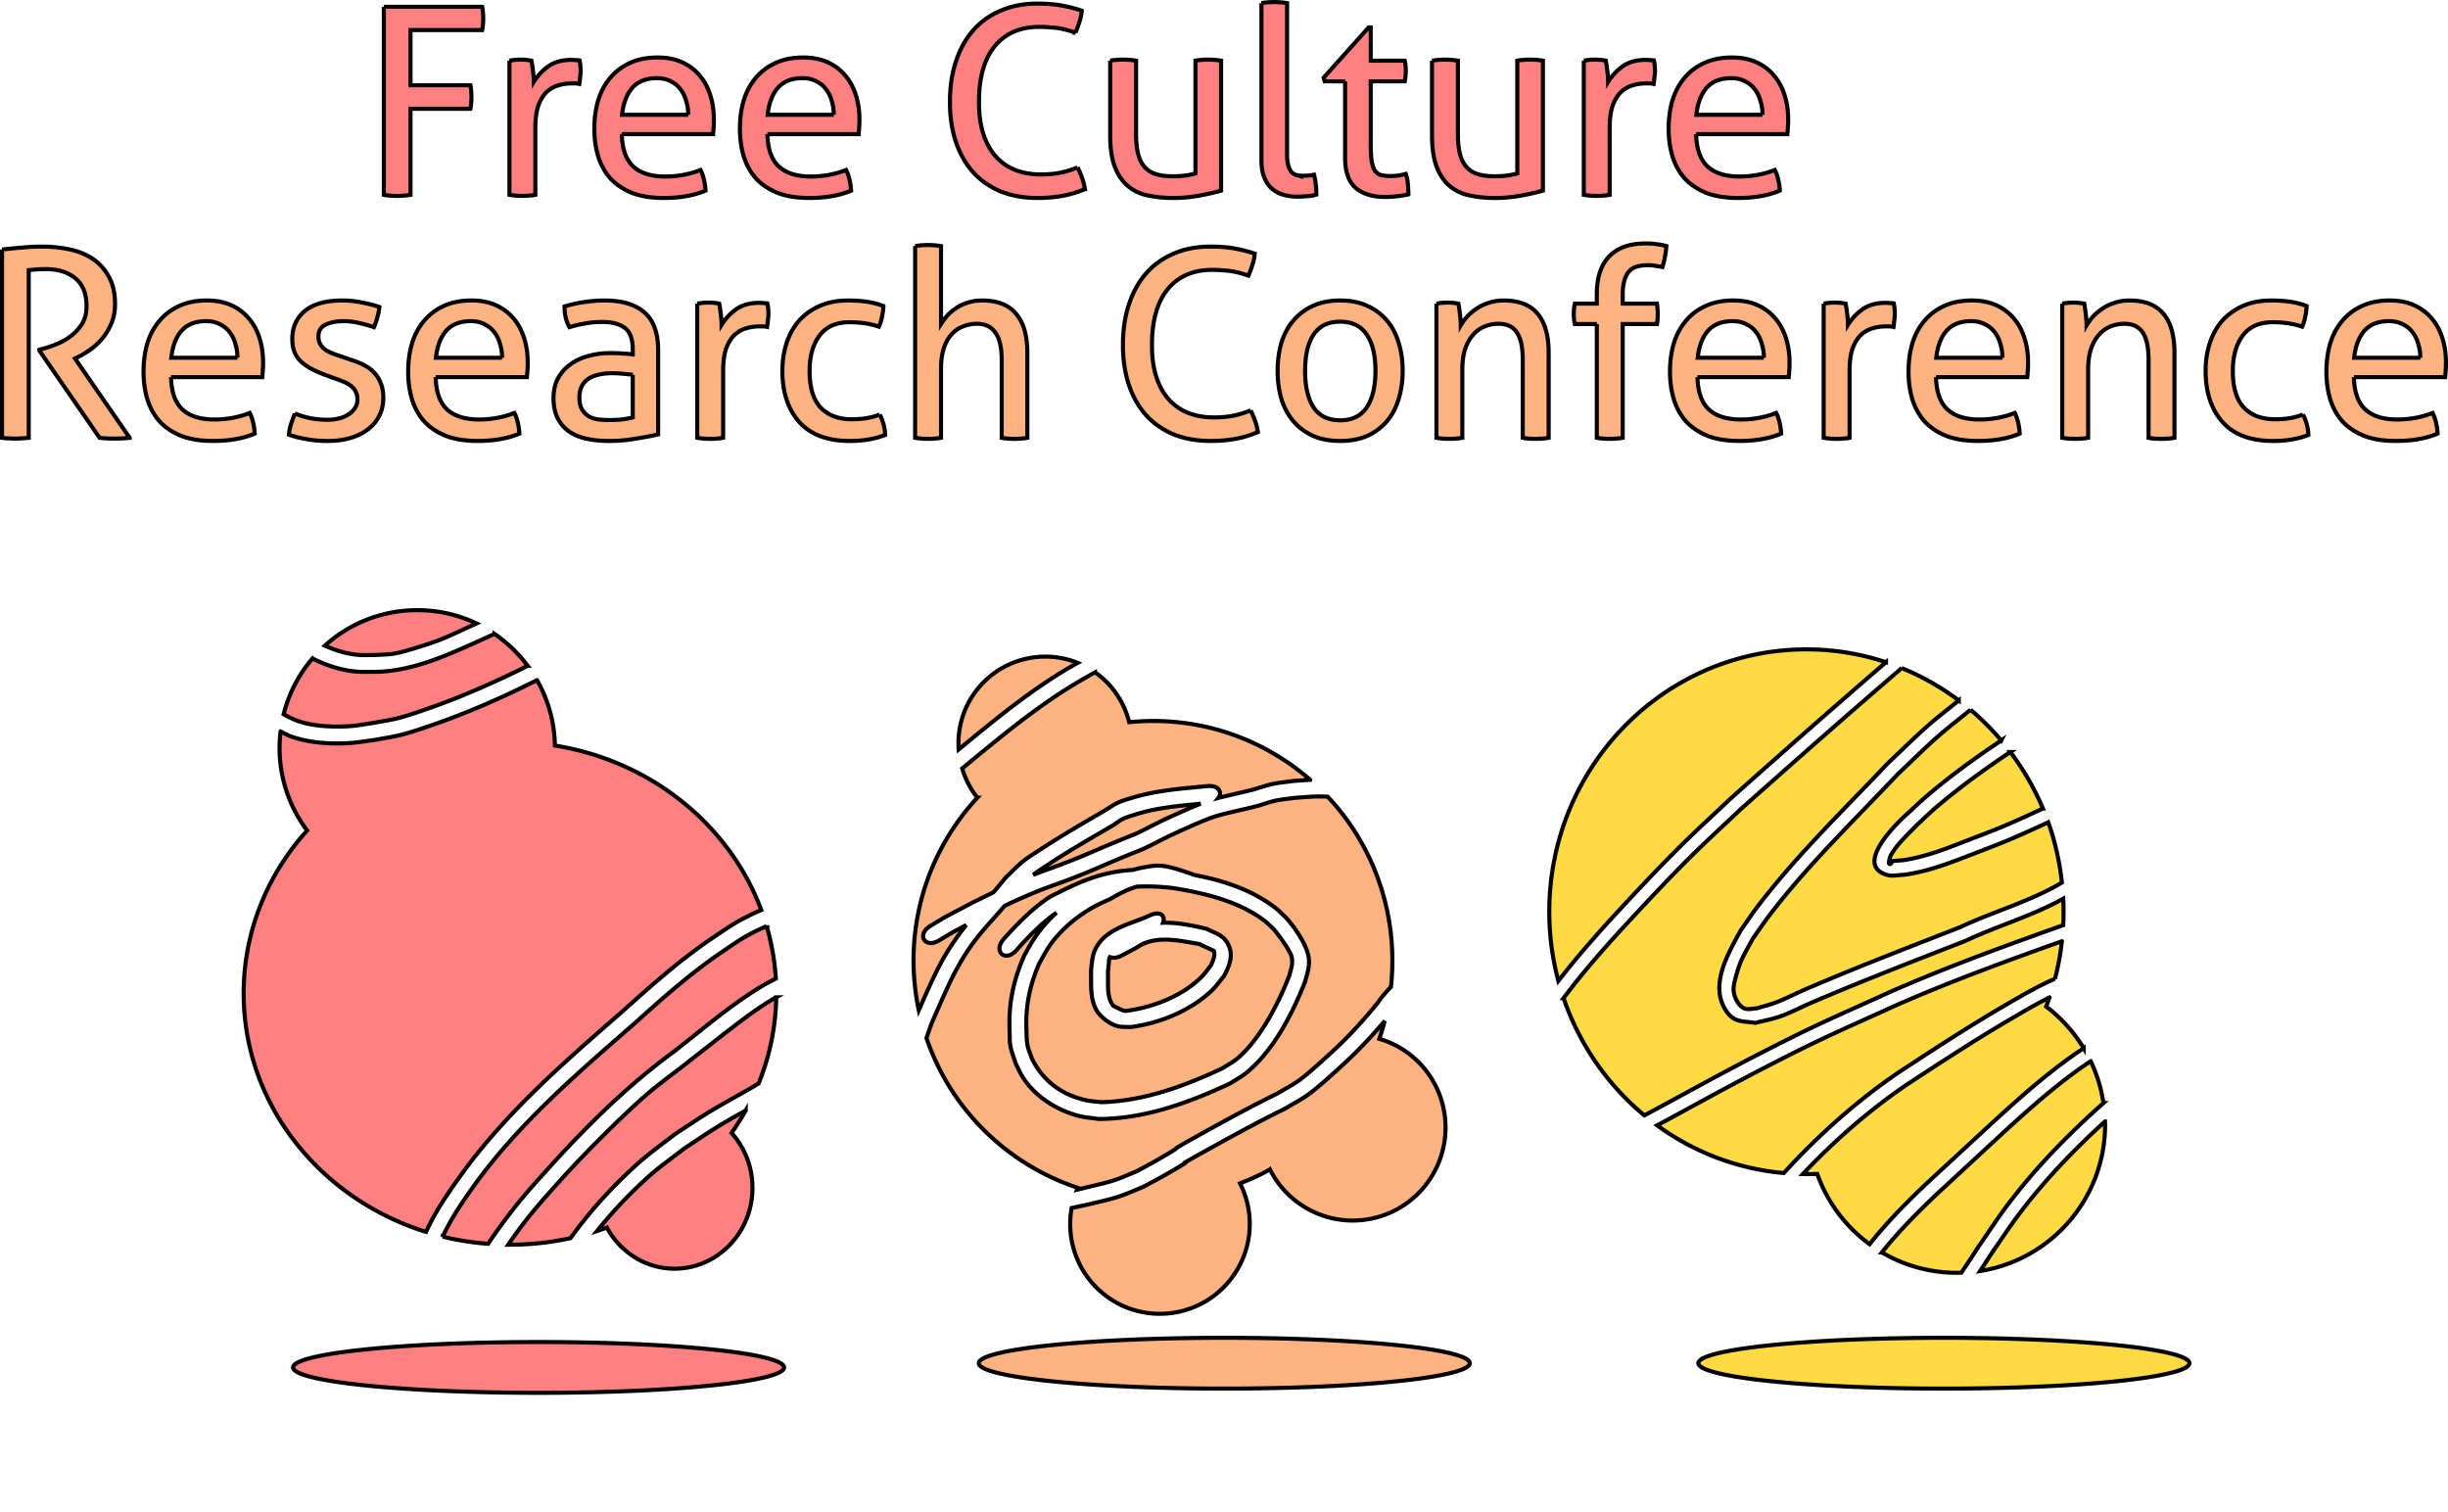 <svg xmlns="http://www.w3.org/2000/svg" viewBox="0 0 599 369.93"><defs><filter id="c" height="5.61" width="1.477" color-interpolation-filters="sRGB" y="-2.305" x="-.238"><feGaussianBlur stdDeviation="11.937"/></filter><filter id="b" height="5.61" width="1.477" color-interpolation-filters="sRGB" y="-2.305" x="-.238"><feGaussianBlur stdDeviation="11.937"/></filter><filter id="a" height="5.61" width="1.477" color-interpolation-filters="sRGB" y="-2.305" x="-.238"><feGaussianBlur stdDeviation="11.937"/></filter></defs><g color="#000" stroke="#000"><path d="M262.281 161.67c-8.248-2.654-17.647-.06-23.284 7.166-3.356 4.301-4.77 9.49-4.418 14.533 8.935-7.35 17.878-14.759 27.949-20.535.414-.238.764-.417 1.16-.642-.467-.188-.929-.368-1.407-.522zm5.646 2.85c-1.148.62-2.312 1.29-3.541 2.005-10.45 6.083-19.635 13.852-28.95 21.492.771 2.559 2 5.004 3.725 7.154a58.767 58.767 0 00-3.23 3.782c-11.076 14.196-14.578 31.9-11.112 48.237 1.715-3.927 3.788-8.646 5.712-12.142 1.736-3.154 3.74-5.991 5.879-8.705-2.298 1.202-2.825 1.459-6.601 3.74-3.51 2.12-5.648-1.435-2.134-3.55 5.529-3.328 2.105-1.326 10.448-5.777 1.665-.801 3.299-1.626 4.961-2.432.972-1.153 1.96-2.322 2.916-3.522 1.425-1.334 2.74-2.781 4.257-4.008 1.418-1.145 2.99-2.067 4.511-3.07 5.01-3.304 10.232-6.298 15.41-9.326 1.098-.658 2.147-1.435 3.304-1.983 1.07-.506 2.202-.802 3.331-1.154 6.053-1.888 12.347-2.324 18.624-2.928 2.807-.27 3.715 1.578 2.672 2.904 2.665-.697 6.058-1.407 8.157-1.954 1.715-.447 3.376-1.09 5.108-1.465 1.682-.364 3.4-.492 5.103-.743 2.102-.141 3.196-.22 4.099-.28a59.524 59.524 0 00-2.408-1.997c-12.373-9.653-27.4-13.553-41.871-12.102-1.116-4.416-3.616-8.541-7.486-11.56-.287-.225-.59-.41-.885-.616zm56.932 30.39c-3.575-.085-2.838-.065-8.081.303-1.595.24-3.223.365-4.797.711-1.551.342-3.039.938-4.575 1.342-2.568.675-7.823 1.743-10.365 2.584-2.753.912-8.135 3.41-10.636 4.534-9.274 4.65-3.425 1.912-13.558 6.148-2.61 1.091-5.182 2.267-7.81 3.315-9.307 3.71-7.903 2.665-17.042 6.76-.731.327-1.452.69-2.175 1.035-2.774 3.259-5.776 6.314-8.242 9.81-1.296 1.84-2.464 3.776-3.54 5.752-2.003 3.677-4.381 9.301-6.07 13.144-.43 1.184-.842 2.41-1.275 3.627 3.553 10.414 10.07 19.943 19.393 27.217a58.484 58.484 0 0017.638 9.433c-.068.152-.12.312-.184.466.966-.216 1.929-.473 2.89-.706 2.108-.509 4.22-.967 6.281-1.642 1.853-.606 3.63-1.45 5.438-2.178 1.625-.887 3.267-1.733 4.87-2.659 9.351-5.398-.008-.409 10.386-6.191 6.343-3.53 12.695-6.994 19.208-10.196 1.735-1.056 3.573-1.993 5.232-3.166 2.059-1.455 6.231-5.281 8.125-7.023 4.126-3.792 7.528-7.553 11.081-11.88.94-1.42 2.098-2.728 3.298-3.99 1.832-16.682-3.52-33.82-15.488-46.548zm-31.086 1.745c-5.34.522-10.675.959-15.82 2.59-1.045.33-2.127.618-3.115 1.092-.888.426-1.657 1.06-2.487 1.591-5.164 3.02-10.364 5.979-15.361 9.276-1.403.926-2.857 1.81-4.177 2.85 2.906-1.14 4.338-1.521 10.6-4.019 2.643-1.053 5.255-2.23 7.88-3.325 10.004-4.175 3.933-1.352 13.41-6.097 2.51-1.127 6.043-2.773 9.07-3.958zm5.522 19.137c4.824 1.484 9.419 3.601 13.417 6.849.849.85 1.751 1.614 2.53 2.529 1.876 2.203 4.44 5.993 4.944 8.864.408 2.32-.268 3.917-.83 6.104-3.11 7.898-7.638 16.766-14.287 22.272-1.266 1.049-2.747 1.809-4.128 2.702-10.09 4.721-20.842 8.64-32.117 8.67-1.612-.252-3.239-.336-4.82-.741-5.344-1.373-10.552-4.63-13.613-9.278-.74-1.124-1.239-2.372-1.867-3.562-.42-1.418-1.013-2.805-1.28-4.26-.228-1.242-.164-2.55-.209-3.812-.242-6.764.913-12.28 3.665-18.49.759-1.307 1.444-2.635 2.28-3.893a34.072 34.072 0 015.542-6.448c-3.692 2.593-6.836 5.842-9.818 9.2-2.723 3.068-5.811.285-3.076-2.77 3.4-3.799 6.968-7.455 11.252-10.28 4.721-2.445 9.464-4.764 14.717-5.872 1.862-.393 3.732-.615 5.627-.737.715-.214 1.44-.39 2.21-.532 1.353-.25 2.73-.54 4.106-.508 2.537.059 5.464 1.18 7.813 1.943.244.079.49.193.695.29 2.441.49 4.878 1.031 7.248 1.76zm-.292 4.242c-3.857-1.273-7.892-2.093-11.891-2.74-2.97-.364-5.985-.5-8.986-.352-2.387.746-4.245 1.725-6.665 3.128-4.936 2.053-9.312 5-12.853 9.038-2.013 2.295-2.804 3.974-4.314 6.616-2.351 5.43-3.382 10.444-3.13 16.331.053 1.213.015 2.432.238 3.625.21 1.125.714 2.187 1.074 3.273 2.66 5.392 7.047 8.75 12.93 10.173 1.316.318 2.685.366 4.027.55 10.434-.263 20.393-3.926 29.738-8.325 1.214-.8 2.528-1.461 3.637-2.402 5.574-4.727 10.089-13.573 12.702-20.323.397-1.627.942-2.874.526-4.56-.383-1.553-3.19-5.329-4.174-6.478-.625-.731-1.379-1.351-2.072-2.02-3.26-2.535-6.93-4.262-10.787-5.535zm-3.696 7.244c1.677.899 3.63 1.343 4.768 3.025 1.98 2.925.936 5.631-.554 8.494-.996 1.171-1.87 2.474-2.986 3.532-5.315 5.039-12.75 8.029-19.929 8.977-1.075-.079-2.161.026-3.203-.25-1.832-.487-4.055-2.184-5.022-3.765-1.76-2.88-1.332-6.648-1.413-9.821.214-1.874.28-3.8 1.2-5.524 2.611-4.9 8.677-5.869 13.237-7.994 2.556-1.19 3.81.189 3.187 1.822 3.6-.097 7.29.68 10.715 1.504zm-1.917 3.682c-4.35-.706-9.16-1.9-13.422-.148-.811.333-1.527.867-2.293 1.294-2.648 1.389-1.547.827-3.286 1.726-1.124.58-2.094.61-2.774.349-.038.079-.102.136-.137.218-.171.401-.11.863-.157 1.296-.082.734-.149 1.461-.22 2.196.14 2.545-.405 5.768 1.172 8.035.266.382.802.489 1.221.691.54.26 1.056.6 1.647.699.51.085 1.045-.1 1.56-.151 6.196-1.004 12.686-3.636 17.239-8.076.9-.878 1.603-1.96 2.397-2.935.372-1.04 1.125-2.294.673-3.494-.022-.059-3.093-1.43-3.62-1.7zm45.434 18.843c-3.183 3.765-6.397 7.184-10.103 10.587-2.312 2.122-6.242 5.756-8.745 7.513-1.763 1.237-3.674 2.22-5.517 3.335-6.43 3.154-12.712 6.595-18.972 10.076-12.394 6.893.97-.342-10.494 6.222-1.746 1-3.532 1.924-5.303 2.88-1.971.782-3.904 1.693-5.92 2.35-2.112.69-4.3 1.164-6.46 1.683-1.692.407-3.383.761-5.09 1.109-1.412 7.777 1.421 16.049 8.088 21.251 9.567 7.464 23.377 5.74 30.842-3.828 5.411-6.935 6.008-16.08 2.28-23.44 2.5-.973 4.952-2.088 7.316-3.41a22.58 22.58 0 006.308 7.697c9.886 7.714 24.116 5.952 31.829-3.934 7.713-9.886 6-24.166-3.886-31.88a22.62 22.62 0 00-7.492-3.842 58.49 58.49 0 001.318-4.369z" fill="#ffb380"/><path d="M442.011 158.88c-34.751 0-62.917 28.742-62.917 64.198 0 5.857.784 11.533 2.224 16.924 5.444-7.035 11.478-13.69 17.384-20.016 4.08-4.372 8.207-8.694 12.448-12.91 4.044-4.02 8.26-7.844 12.394-11.771 12.57-11.174 25.183-22.318 37.94-33.279a61.572 61.572 0 00-19.472-3.146zm23.323 4.584c-13.253 11.363-26.358 22.928-39.405 34.527-4.105 3.9-8.297 7.696-12.312 11.69-4.202 4.179-8.269 8.468-12.312 12.802-6.378 6.835-12.967 14.033-18.712 21.725a64.248 64.248 0 0019.77 28.695c8.701-4.639 17.31-9.466 26.062-13.995 15.843-8.2 18.405-9.099 34.577-16.436 13.699-5.997 27.767-11.094 41.845-16.111.054-1.083.081-2.185.081-3.282 0-1.072-.03-2.142-.081-3.2-.326.18-.647.367-.976.542-7.317 3.886-15.353 6.22-22.835 9.737-9.693 3.797-19.414 7.548-29.045 11.5a590.162 590.162 0 00-8.841 3.716c-2.474 1.062-4.871 2.342-7.404 3.254-2.03.732-4.152 1.102-6.237 1.655-1.69-.33-3.547-.177-5.072-.977-1.21-.634-2.103-1.867-2.711-3.092-3.026-6.089 1.379-13.326 4.176-18.525 1.4-1.973 2.736-4.016 4.203-5.94 9.578-12.553 20.967-23.508 31.784-34.96 3.178-2.976 6.268-6.056 9.52-8.95 2.537-2.26 5.245-4.319 7.891-6.456a62.591 62.591 0 00-13.967-7.92zm16.841 10.198c-2.832 2.308-5.736 4.515-8.461 6.943-3.2 2.85-6.23 5.887-9.357 8.815-10.696 11.339-21.984 22.182-31.459 34.608-1.42 1.863-2.714 3.81-4.067 5.722-2.114 3.998-2.956 4.992-4.068 9.168-.297 1.115-.646 2.266-.57 3.417.068 1.026.456 2.032 1.004 2.902.421.67 1.06 1.311 1.817 1.546.925.288 1.933-.057 2.901-.081 1.618-.513 3.275-.898 4.855-1.519 2.352-.925 4.594-2.09 6.915-3.092a541.65 541.65 0 018.895-3.743c9.658-3.963 19.407-7.719 29.126-11.527 7.42-3.493 15.415-5.795 22.672-9.655.721-.383 1.438-.807 2.143-1.22-.553-5.12-1.671-10.072-3.336-14.756-3.395 1.573-6.84 3.14-10.034 4.476-2.627 1.097-5.292 2.088-7.946 3.119-5.655 2.197-11.319 4.462-17.384 5.261-1.309.013-2.667.39-3.932.055-8.433-2.242 2.032-12.52 4.556-14.755 1.662-1.526 3.274-3.092 4.99-4.557 5.774-4.93 11.933-9.395 18.251-13.615a63.873 63.873 0 00-7.512-7.513zm9.736 10.334c-6.313 4.209-12.46 8.662-18.224 13.588-1.65 1.41-3.204 2.95-4.8 4.42-1.881 1.965-4.678 4.537-6.102 7.052-.346.612-.525 1.335-.597 2.035-.017.167.201.397.353.325.264-.126.33-.485.488-.732l2.658-.217c5.654-.83 10.93-2.987 16.217-5.045 2.645-1.03 5.299-1.997 7.919-3.092 3.134-1.31 6.642-2.917 10.06-4.502a64.321 64.321 0 00-7.973-13.832zm12.61 46.298c-13.47 4.806-26.918 9.696-40.027 15.433-16.04 7.275-18.645 8.22-34.36 16.355-8.288 4.29-16.42 8.853-24.652 13.263 8.892 6.484 19.496 10.64 30.998 11.663 8.44-9.238 17.826-17.64 28.177-24.681 8.689-5.692 17.345-11.36 26.333-16.572 4.08-2.365 7.626-4.45 11.85-6.293a65.334 65.334 0 001.682-9.167zm-3.037 13.75c-2.987 1.49-5.929 3.217-8.705 4.828-8.919 5.18-17.518 10.814-26.143 16.463-9.285 6.319-17.784 13.754-25.492 21.916.29.004.578.027.868.027.894 0 1.773-.017 2.658-.055 2.444 6.952 6.966 12.921 12.8 17.196 4.271-5.39 9.152-10.322 14.156-15.053 1.033-.953 16.278-15.042 17.817-16.436 6.483-5.872 13.103-11.655 20.42-16.463a36.473 36.473 0 00-9.193-10.198c.28-.737.56-1.474.814-2.224zm10.088 15.596c-7.069 4.677-13.467 10.289-19.743 15.975-1.506 1.365-16.789 15.51-17.763 16.409-4.792 4.535-9.474 9.25-13.586 14.402a36.139 36.139 0 0018.387 4.99c.353 0 .706-.017 1.057-.027a393.782 393.782 0 004.258-6.455c2.294-3.296 4.451-6.661 6.861-9.873 6.919-9.22 15.027-17.539 23.648-25.169a36.038 36.038 0 00-3.119-10.252zm3.499 14.755c-7.722 7.008-14.978 14.597-21.235 22.945-2.353 3.139-4.488 6.434-6.726 9.655a287.484 287.484 0 01-2.603 3.987c17.323-2.715 30.59-17.715 30.59-35.8 0-.266-.02-.523-.026-.787z" fill="#ffda43"/><path d="M102.091 149.29a33.582 33.582 0 00-22.594 8.688c2.623 1.181 5.39 2.005 8.125 2.25 1.43.127 2.877.021 4.312.03 1.497-.106 3.022-.088 4.5-.343 1.721-.297 3.392-.803 5.063-1.313 7.071-2.156 7.332-2.548 14.562-5.812.253-.114.294-.143.531-.25-4.39-2.097-9.31-3.25-14.5-3.25zm18.906 5.813c-1.022.459-1.73.784-3.25 1.468-8.22 3.7-16.689 7.649-25.875 7.813-1.671-.033-3.337.074-5-.094-3.63-.366-7.145-1.531-10.406-3.187a33.614 33.614 0 00-7.063 13.656c1.053.585 2.126 1.14 3.25 1.562 3.755 1.41 9.103 1.629 13.031 1.344 1.908-.139 3.792-.528 5.688-.781 2.112-.424 4.263-.694 6.344-1.25 2.508-.67 4.956-1.549 7.406-2.407 8.257-2.89 16.206-6.437 24-10.312a33.984 33.984 0 00-8.125-7.812zm10.406 11.312c-8.119 4.056-16.387 7.756-25 10.75-2.6.904-5.213 1.825-7.875 2.53-2.172.576-4.39.874-6.594 1.313-2.074.265-4.163.641-6.25.781-4.851.326-10.309-.027-14.906-1.75-.044-.016-1.322-.66-2.125-1.062a34.073 34.073 0 00-.25 4c0 7.59 2.515 14.586 6.75 20.219-9.682 10.736-15.53 24.641-15.53 39.844 0 27.2 18.7 50.257 44.624 58.375 1.932-4.124 3.766-7.224 8.25-13.5 11.12-15.562 25.648-28.111 39.97-40.594 7.167-6.443 14.2-12.687 22.218-18.062 2.214-1.485 4.401-3.021 6.75-4.281 1.771-.95 3.336-1.698 4.844-2.313-7.738-20.792-26.959-36.476-50.5-40.25a33.512 33.512 0 00-4.375-16zm56.188 60.188c-1.396.577-2.836 1.273-4.469 2.156-2.162 1.169-4.151 2.592-6.187 3.969-7.89 5.334-14.613 11.323-21.688 17.688-14.14 12.342-28.566 24.67-39.531 40.062-3.956 5.552-5.715 8.572-7.406 12.094a68.17 68.17 0 0011.125 1.75c1.462-2.205 3.13-4.531 5.25-7.313 3.19-4.187 6.743-8.102 10.28-12 9.172-10.107 19.024-19.751 30.063-27.812 6.652-5.192 13.222-10.84 20.406-15.312a46.48 46.48 0 014.406-2.438 58.41 58.41 0 00-2.25-12.844zm2.344 17.406c-2.769 1.534-5.288 3.323-7.906 5.25-3.175 2.335-11.748 9.094-14.47 11.219-3.105 2.437-6.325 4.73-9.312 7.312-5.896 5.096-15.213 14.47-20.312 20.094-3.48 3.838-6.956 7.69-10.094 11.812a137.743 137.743 0 00-3.5 4.844h.438c5.093 0 10.053-.554 14.812-1.594 4.852-6.78 10.57-12.964 16.5-18.281 2.849-2.555 5.993-4.758 9-7.125 2.755-1.792 5.478-3.66 8.28-5.375 4.023-2.462 8.218-4.618 12.25-7.063a58.46 58.46 0 004.313-21.093zm-7.469 27.688c-2.373 1.333-4.741 2.673-7.063 4.093-2.73 1.671-5.348 3.503-8.03 5.25-2.906 2.294-5.968 4.4-8.72 6.875-4.401 3.961-8.695 8.434-12.561 13.281.81-.264 1.61-.55 2.406-.843 3.268 6.006 9.445 10.062 16.562 10.062 10.516 0 19.062-8.86 19.062-19.781 0-5.204-1.961-9.907-5.125-13.438a60.41 60.41 0 003.469-5.5z" fill="#ff8080"/><g fill="#ff8080"><path d="M93.921 1.66h24.064c.085.427.15.896.192 1.408.043.47.064.939.064 1.408 0 .47-.021.96-.064 1.472s-.107.981-.192 1.408h-17.536V20.86h14.656c.085.47.15.96.192 1.472.043.47.064.939.064 1.408 0 .47-.021.96-.064 1.472-.043.47-.107.939-.192 1.408h-14.656v21.056a20.098 20.098 0 01-3.264.256c-.555 0-1.13-.021-1.728-.064a15.086 15.086 0 01-1.536-.192V1.66M124.661 14.84c.47-.085.917-.15 1.344-.192.427-.043.875-.064 1.344-.064.47 0 .939.021 1.408.064.47.043.896.107 1.28.192.128.64.256 1.493.384 2.56.128 1.024.192 1.899.192 2.624.896-1.45 2.07-2.71 3.52-3.776 1.493-1.067 3.392-1.6 5.696-1.6.341 0 .683.021 1.024.064.384 0 .704.021.96.064.085.384.15.79.192 1.216.043.427.064.875.064 1.344 0 .512-.043 1.045-.128 1.6a18.268 18.268 0 01-.192 1.6 4.476 4.476 0 00-1.088-.128h-.832c-1.152 0-2.261.17-3.328.512-1.024.299-1.963.853-2.816 1.664-.81.81-1.472 1.92-1.984 3.328-.47 1.408-.704 3.221-.704 5.44v16.32c-.47.085-1.003.15-1.6.192-.555.043-1.067.064-1.536.064-.47 0-1.003-.021-1.6-.064a18.258 18.258 0 01-1.6-.192V14.84M152.151 32.82c.085 3.584 1.003 6.208 2.752 7.872 1.792 1.664 4.416 2.496 7.872 2.496 3.03 0 5.91-.533 8.64-1.6.341.64.619 1.43.832 2.368.213.896.341 1.792.384 2.688-1.408.597-2.965 1.045-4.672 1.344-1.664.299-3.52.448-5.568.448-2.987 0-5.547-.405-7.68-1.216-2.133-.853-3.904-2.027-5.312-3.52-1.365-1.536-2.368-3.328-3.008-5.376-.64-2.09-.96-4.373-.96-6.848 0-2.432.299-4.693.896-6.784.64-2.133 1.6-3.968 2.88-5.504 1.28-1.579 2.88-2.816 4.8-3.712 1.963-.939 4.267-1.408 6.912-1.408 2.261 0 4.245.384 5.952 1.152 1.707.768 3.136 1.835 4.288 3.2 1.152 1.323 2.027 2.923 2.624 4.8.597 1.835.896 3.84.896 6.016 0 .597-.021 1.237-.064 1.92-.043.64-.085 1.195-.128 1.664h-22.336m16.256-4.736c0-1.195-.17-2.325-.512-3.392-.299-1.11-.768-2.07-1.408-2.88-.597-.81-1.387-1.45-2.368-1.92-.939-.512-2.07-.768-3.392-.768-2.603 0-4.608.79-6.016 2.368-1.365 1.579-2.197 3.776-2.496 6.592h16.192M187.771 32.82c.085 3.584 1.003 6.208 2.752 7.872 1.792 1.664 4.416 2.496 7.872 2.496 3.03 0 5.91-.533 8.64-1.6.341.64.619 1.43.832 2.368.213.896.341 1.792.384 2.688-1.408.597-2.965 1.045-4.672 1.344-1.664.299-3.52.448-5.568.448-2.987 0-5.547-.405-7.68-1.216-2.133-.853-3.904-2.027-5.312-3.52-1.365-1.536-2.368-3.328-3.008-5.376-.64-2.09-.96-4.373-.96-6.848 0-2.432.299-4.693.896-6.784.64-2.133 1.6-3.968 2.88-5.504 1.28-1.579 2.88-2.816 4.8-3.712 1.963-.939 4.267-1.408 6.912-1.408 2.261 0 4.245.384 5.952 1.152 1.707.768 3.136 1.835 4.288 3.2 1.152 1.323 2.027 2.923 2.624 4.8.597 1.835.896 3.84.896 6.016 0 .597-.021 1.237-.064 1.92-.043.64-.085 1.195-.128 1.664h-22.336m16.256-4.736c0-1.195-.17-2.325-.512-3.392-.299-1.11-.768-2.07-1.408-2.88-.597-.81-1.387-1.45-2.368-1.92-.939-.512-2.07-.768-3.392-.768-2.603 0-4.608.79-6.016 2.368-1.365 1.579-2.197 3.776-2.496 6.592h16.192M263.671 40.95c.939 1.835 1.536 3.605 1.792 5.312a25.526 25.526 0 01-5.504 1.664c-1.877.341-3.904.512-6.08.512-3.328 0-6.336-.533-9.024-1.6-2.645-1.11-4.885-2.667-6.72-4.672-1.835-2.048-3.243-4.523-4.224-7.424-.981-2.901-1.472-6.165-1.472-9.792 0-3.67.49-6.976 1.472-9.92.981-2.987 2.39-5.525 4.224-7.616 1.835-2.09 4.075-3.69 6.72-4.8 2.645-1.152 5.61-1.728 8.896-1.728 2.432 0 4.523.17 6.272.512 1.75.341 3.307.747 4.672 1.216a11.254 11.254 0 01-.576 2.752c-.256.81-.576 1.685-.96 2.624a44.942 44.942 0 00-1.856-.576c-.597-.17-1.237-.32-1.92-.448a17.269 17.269 0 00-2.304-.256 27.26 27.26 0 00-2.816-.128c-4.65 0-8.277 1.579-10.88 4.736-2.56 3.157-3.84 7.701-3.84 13.632 0 3.03.363 5.653 1.088 7.872.725 2.219 1.75 4.053 3.072 5.504a12.587 12.587 0 004.736 3.264c1.877.725 3.968 1.088 6.272 1.088 1.792 0 3.413-.15 4.864-.448a20.842 20.842 0 004.096-1.28M271.651 14.84c.47-.085 1.003-.15 1.6-.192.597-.043 1.11-.064 1.536-.064.47 0 1.003.021 1.6.064.597.043 1.13.107 1.6.192v17.984c0 2.048.192 3.755.576 5.12.384 1.323.96 2.368 1.728 3.136.768.768 1.707 1.301 2.816 1.6 1.11.299 2.39.448 3.84.448 2.176 0 4.032-.235 5.568-.704V14.84c.47-.085.981-.15 1.536-.192.597-.043 1.13-.064 1.6-.064.47 0 .981.021 1.536.064.597.043 1.13.107 1.6.192v31.808c-1.493.427-3.285.832-5.376 1.216a34.67 34.67 0 01-6.4.576c-2.09 0-4.075-.192-5.952-.576-1.835-.341-3.456-1.067-4.864-2.176s-2.517-2.667-3.328-4.672c-.81-2.005-1.216-4.65-1.216-7.936V14.84M308.661.76c.47-.085.981-.15 1.536-.192.597-.043 1.13-.064 1.6-.064.47 0 .981.021 1.536.064.597.043 1.13.107 1.6.192v36.992c0 1.195.107 2.133.32 2.816.213.683.49 1.216.832 1.6.384.341.81.576 1.28.704a9.724 9.724 0 001.6.128c.384 0 .81-.021 1.28-.064a8.215 8.215 0 001.28-.192c.384 1.493.576 3.115.576 4.864-.597.213-1.323.341-2.176.384-.853.085-1.643.128-2.368.128-1.237 0-2.39-.15-3.456-.448a7.419 7.419 0 01-2.816-1.472c-.81-.683-1.45-1.6-1.92-2.752-.47-1.152-.704-2.581-.704-4.288V.76M329.131 19.9h-4.992l-.256-.896 11.008-12.288h.512v8.128h8.32c.17.725.256 1.536.256 2.432a13.254 13.254 0 01-.256 2.624h-8.32v14.976c0 1.792.064 3.221.192 4.288.17 1.067.427 1.899.768 2.496.384.555.875.939 1.472 1.152.64.17 1.43.256 2.368.256.725 0 1.408-.043 2.048-.128.64-.128 1.216-.256 1.728-.384.299.853.47 1.728.512 2.624.085.896.128 1.685.128 2.368-.853.213-1.75.363-2.688.448-.939.128-1.941.192-3.008.192-3.072 0-5.483-.747-7.232-2.24-1.707-1.493-2.56-3.968-2.56-7.424V19.9M350.401 14.84c.47-.085 1.003-.15 1.6-.192.597-.043 1.11-.064 1.536-.064.47 0 1.003.021 1.6.064.597.043 1.13.107 1.6.192v17.984c0 2.048.192 3.755.576 5.12.384 1.323.96 2.368 1.728 3.136.768.768 1.707 1.301 2.816 1.6 1.11.299 2.39.448 3.84.448 2.176 0 4.032-.235 5.568-.704V14.84c.47-.085.981-.15 1.536-.192.597-.043 1.13-.064 1.6-.064.47 0 .981.021 1.536.064.597.043 1.13.107 1.6.192v31.808c-1.493.427-3.285.832-5.376 1.216a34.67 34.67 0 01-6.4.576c-2.09 0-4.075-.192-5.952-.576-1.835-.341-3.456-1.067-4.864-2.176s-2.517-2.667-3.328-4.672c-.81-2.005-1.216-4.65-1.216-7.936V14.84M387.541 14.84c.47-.085.917-.15 1.344-.192.427-.043.875-.064 1.344-.064.47 0 .939.021 1.408.064.47.043.896.107 1.28.192.128.64.256 1.493.384 2.56.128 1.024.192 1.899.192 2.624.896-1.45 2.07-2.71 3.52-3.776 1.493-1.067 3.392-1.6 5.696-1.6.341 0 .683.021 1.024.064.384 0 .704.021.96.064.085.384.15.79.192 1.216.043.427.064.875.064 1.344 0 .512-.043 1.045-.128 1.6a18.268 18.268 0 01-.192 1.6 4.476 4.476 0 00-1.088-.128h-.832c-1.152 0-2.261.17-3.328.512-1.024.299-1.963.853-2.816 1.664-.81.81-1.472 1.92-1.984 3.328-.47 1.408-.704 3.221-.704 5.44v16.32c-.47.085-1.003.15-1.6.192-.555.043-1.067.064-1.536.064-.47 0-1.003-.021-1.6-.064a18.258 18.258 0 01-1.6-.192V14.84M415.021 32.82c.085 3.584 1.003 6.208 2.752 7.872 1.792 1.664 4.416 2.496 7.872 2.496 3.03 0 5.91-.533 8.64-1.6.341.64.619 1.43.832 2.368.213.896.341 1.792.384 2.688-1.408.597-2.965 1.045-4.672 1.344-1.664.299-3.52.448-5.568.448-2.987 0-5.547-.405-7.68-1.216-2.133-.853-3.904-2.027-5.312-3.52-1.365-1.536-2.368-3.328-3.008-5.376-.64-2.09-.96-4.373-.96-6.848 0-2.432.299-4.693.896-6.784.64-2.133 1.6-3.968 2.88-5.504 1.28-1.579 2.88-2.816 4.8-3.712 1.963-.939 4.267-1.408 6.912-1.408 2.261 0 4.245.384 5.952 1.152 1.707.768 3.136 1.835 4.288 3.2 1.152 1.323 2.027 2.923 2.624 4.8.597 1.835.896 3.84.896 6.016 0 .597-.021 1.237-.064 1.92-.043.64-.085 1.195-.128 1.664h-22.336m16.256-4.736c0-1.195-.17-2.325-.512-3.392-.299-1.11-.768-2.07-1.408-2.88-.597-.81-1.387-1.45-2.368-1.92-.939-.512-2.07-.768-3.392-.768-2.603 0-4.608.79-6.016 2.368-1.365 1.579-2.197 3.776-2.496 6.592h16.192"/></g><g fill="#ffb380"><path d="M.5 61.04c.939-.085 1.792-.17 2.56-.256.768-.085 1.515-.15 2.24-.192a40.99 40.99 0 012.368-.192 51.55 51.55 0 012.688-.064c2.176 0 4.33.213 6.464.64 2.133.427 4.032 1.173 5.696 2.24 1.664 1.067 3.008 2.517 4.032 4.352 1.067 1.792 1.6 4.075 1.6 6.848 0 1.664-.277 3.179-.832 4.544a14.583 14.583 0 01-2.112 3.648 15.351 15.351 0 01-2.944 2.816 22.998 22.998 0 01-3.136 1.92l-.768.384 13.376 19.392a35.65 35.65 0 01-3.904.192c-1.152 0-2.304-.064-3.456-.192L9.652 85.808v-.256l.512-.128a30.425 30.425 0 003.648-1.216 14.98 14.98 0 003.52-1.984 11.517 11.517 0 002.752-3.008c.725-1.195 1.088-2.624 1.088-4.288 0-3.072-.917-5.355-2.752-6.848-1.792-1.493-4.224-2.24-7.296-2.24-.725 0-1.408.021-2.048.064-.597.043-1.28.107-2.048.192v41.024c-.47.043-1.003.085-1.6.128a20.865 20.865 0 01-3.264 0A10.14 10.14 0 01.5 107.12V61.04M41.846 92.27c.085 3.584 1.003 6.208 2.752 7.872 1.792 1.664 4.416 2.496 7.872 2.496 3.03 0 5.91-.533 8.64-1.6.341.64.619 1.43.832 2.368.213.896.341 1.792.384 2.688-1.408.597-2.965 1.045-4.672 1.344-1.664.299-3.52.448-5.568.448-2.987 0-5.547-.405-7.68-1.216-2.133-.853-3.904-2.027-5.312-3.52-1.365-1.536-2.368-3.328-3.008-5.376-.64-2.09-.96-4.373-.96-6.848 0-2.432.299-4.693.896-6.784.64-2.133 1.6-3.968 2.88-5.504 1.28-1.579 2.88-2.816 4.8-3.712 1.963-.939 4.267-1.408 6.912-1.408 2.261 0 4.245.384 5.952 1.152 1.707.768 3.136 1.835 4.288 3.2 1.152 1.323 2.027 2.923 2.624 4.8.597 1.835.896 3.84.896 6.016 0 .597-.021 1.237-.064 1.92a71.04 71.04 0 01-.128 1.664H41.846m16.256-4.736c0-1.195-.17-2.325-.512-3.392-.299-1.11-.768-2.07-1.408-2.88-.597-.81-1.387-1.45-2.368-1.92-.939-.512-2.07-.768-3.392-.768-2.603 0-4.608.79-6.016 2.368-1.365 1.579-2.197 3.776-2.496 6.592h16.192M72.161 101.17c1.152.47 2.41.853 3.776 1.152 1.408.256 2.795.384 4.16.384.981 0 1.92-.107 2.816-.32.896-.213 1.664-.533 2.304-.96.683-.427 1.216-.939 1.6-1.536.427-.64.64-1.344.64-2.112 0-.853-.17-1.557-.512-2.112a4.023 4.023 0 00-1.28-1.408c-.512-.384-1.13-.704-1.856-.96a22.51 22.51 0 00-2.24-.832l-2.24-.832c-2.73-1.024-4.715-2.176-5.952-3.456s-1.856-3.008-1.856-5.184c0-2.901 1.024-5.205 3.072-6.912 2.09-1.707 5.141-2.56 9.152-2.56 1.664 0 3.285.17 4.864.512 1.621.299 3.03.661 4.224 1.088a13.612 13.612 0 01-.512 2.56c-.213.853-.49 1.643-.832 2.368-.939-.341-2.07-.661-3.392-.96-1.28-.341-2.667-.512-4.16-.512-1.579 0-2.987.277-4.224.832-1.195.555-1.792 1.536-1.792 2.944 0 .725.15 1.344.448 1.856.299.512.704.96 1.216 1.344.512.341 1.088.64 1.728.896.683.256 1.408.512 2.176.768l2.816.96c1.024.341 1.984.747 2.88 1.216.939.47 1.728 1.067 2.368 1.792.683.683 1.216 1.536 1.6 2.56.427.981.64 2.176.64 3.584 0 1.579-.32 3.03-.96 4.352-.64 1.28-1.557 2.39-2.752 3.328-1.152.896-2.56 1.6-4.224 2.112s-3.499.768-5.504.768c-2.048 0-3.84-.15-5.376-.448a25.196 25.196 0 01-4.288-1.088c.085-.853.256-1.707.512-2.56.299-.896.619-1.77.96-2.624M106.601 92.27c.085 3.584 1.003 6.208 2.752 7.872 1.792 1.664 4.416 2.496 7.872 2.496 3.03 0 5.91-.533 8.64-1.6.341.64.619 1.43.832 2.368.213.896.341 1.792.384 2.688-1.408.597-2.965 1.045-4.672 1.344-1.664.299-3.52.448-5.568.448-2.987 0-5.547-.405-7.68-1.216-2.133-.853-3.904-2.027-5.312-3.52-1.365-1.536-2.368-3.328-3.008-5.376-.64-2.09-.96-4.373-.96-6.848 0-2.432.299-4.693.896-6.784.64-2.133 1.6-3.968 2.88-5.504 1.28-1.579 2.88-2.816 4.8-3.712 1.963-.939 4.267-1.408 6.912-1.408 2.261 0 4.245.384 5.952 1.152 1.707.768 3.136 1.835 4.288 3.2 1.152 1.323 2.027 2.923 2.624 4.8.597 1.835.896 3.84.896 6.016 0 .597-.021 1.237-.064 1.92a71.04 71.04 0 01-.128 1.664h-22.336m16.256-4.736c0-1.195-.17-2.325-.512-3.392-.299-1.11-.768-2.07-1.408-2.88-.597-.81-1.387-1.45-2.368-1.92-.939-.512-2.07-.768-3.392-.768-2.603 0-4.608.79-6.016 2.368-1.365 1.579-2.197 3.776-2.496 6.592h16.192M154.831 91.7c-.64-.085-1.45-.17-2.432-.256a29.564 29.564 0 00-2.496-.128c-2.645 0-4.672.49-6.08 1.472-1.365.981-2.048 2.475-2.048 4.48 0 1.28.235 2.283.704 3.008.47.725 1.045 1.28 1.728 1.664a6.362 6.362 0 002.368.704c.853.085 1.664.128 2.432.128.981 0 1.984-.043 3.008-.128a20.99 20.99 0 002.816-.512V91.7m0-6.208c0-2.517-.64-4.267-1.92-5.248-1.28-.981-3.136-1.472-5.568-1.472-1.493 0-2.901.128-4.224.384-1.28.213-2.539.512-3.776.896-.81-1.408-1.216-3.093-1.216-5.056 1.45-.47 3.05-.832 4.8-1.088a34.936 34.936 0 015.056-.384c4.267 0 7.51.981 9.728 2.944 2.219 1.92 3.328 5.013 3.328 9.28v20.544c-1.493.341-3.307.683-5.44 1.024-2.133.384-4.31.576-6.528.576-2.09 0-3.99-.192-5.696-.576-1.664-.384-3.093-1.003-4.288-1.856a8.722 8.722 0 01-2.688-3.264c-.64-1.323-.96-2.923-.96-4.8 0-1.835.363-3.435 1.088-4.8a9.995 9.995 0 013.072-3.456c1.28-.939 2.752-1.621 4.416-2.048a19.245 19.245 0 015.248-.704c1.365 0 2.475.043 3.328.128.896.043 1.643.107 2.24.192v-1.216M170.611 74.29c.47-.085.917-.15 1.344-.192.427-.043.875-.064 1.344-.064.47 0 .939.021 1.408.064.47.043.896.107 1.28.192.128.64.256 1.493.384 2.56.128 1.024.192 1.899.192 2.624.896-1.45 2.07-2.71 3.52-3.776 1.493-1.067 3.392-1.6 5.696-1.6.341 0 .683.021 1.024.064.384 0 .704.021.96.064.085.384.15.79.192 1.216.043.427.064.875.064 1.344 0 .512-.043 1.045-.128 1.6a18.268 18.268 0 01-.192 1.6 4.476 4.476 0 00-1.088-.128h-.832c-1.152 0-2.261.17-3.328.512-1.024.299-1.963.853-2.816 1.664-.81.81-1.472 1.92-1.984 3.328-.47 1.408-.704 3.221-.704 5.44v16.32c-.47.085-1.003.15-1.6.192-.555.043-1.067.064-1.536.064-.47 0-1.003-.021-1.6-.064a18.261 18.261 0 01-1.6-.192V74.29M215.251 101.43c.341.597.64 1.344.896 2.24.256.896.405 1.813.448 2.752-2.517.981-5.397 1.472-8.64 1.472-5.461 0-9.579-1.536-12.352-4.608-2.773-3.115-4.16-7.296-4.16-12.544 0-2.432.341-4.693 1.024-6.784.683-2.09 1.685-3.904 3.008-5.44 1.365-1.536 3.05-2.752 5.056-3.648 2.005-.896 4.33-1.344 6.976-1.344 1.792 0 3.37.107 4.736.32 1.365.213 2.667.555 3.904 1.024 0 .725-.107 1.579-.32 2.56-.17.939-.427 1.77-.768 2.496-2.09-.725-4.48-1.088-7.168-1.088-3.285 0-5.739 1.088-7.36 3.264-1.621 2.176-2.432 5.056-2.432 8.64 0 4.096.917 7.104 2.752 9.024 1.835 1.877 4.352 2.816 7.552 2.816 1.28 0 2.453-.085 3.52-.256 1.11-.17 2.219-.47 3.328-.896M223.921 60.21c.47-.085.981-.15 1.536-.192.597-.043 1.13-.064 1.6-.064.47 0 1.003.021 1.6.064.597.043 1.13.107 1.6.192v19.072c.384-.597.853-1.237 1.408-1.92a11.16 11.16 0 012.112-1.856 10.643 10.643 0 012.88-1.408c1.11-.384 2.325-.576 3.648-.576 3.755 0 6.528 1.088 8.32 3.264 1.835 2.133 2.752 5.312 2.752 9.536v20.8c-.47.085-1.003.15-1.6.192-.555.043-1.067.064-1.536.064-.47 0-1.003-.021-1.6-.064a15.088 15.088 0 01-1.536-.192V88.05c0-3.03-.512-5.248-1.536-6.656-.981-1.45-2.496-2.176-4.544-2.176a8.881 8.881 0 00-3.328.64c-1.067.384-2.005 1.024-2.816 1.92-.81.853-1.45 1.984-1.92 3.392s-.704 3.115-.704 5.12v16.832c-.47.085-1.003.15-1.6.192-.597.043-1.13.064-1.6.064-.427 0-.939-.021-1.536-.064a14.995 14.995 0 01-1.6-.192V60.21M306.001 100.4c.939 1.835 1.536 3.605 1.792 5.312a25.526 25.526 0 01-5.504 1.664c-1.877.341-3.904.512-6.08.512-3.328 0-6.336-.533-9.024-1.6-2.645-1.11-4.885-2.667-6.72-4.672-1.835-2.048-3.243-4.523-4.224-7.424-.981-2.901-1.472-6.165-1.472-9.792 0-3.67.49-6.976 1.472-9.92.981-2.987 2.39-5.525 4.224-7.616 1.835-2.09 4.075-3.69 6.72-4.8 2.645-1.152 5.61-1.728 8.896-1.728 2.432 0 4.523.17 6.272.512 1.75.341 3.307.747 4.672 1.216a11.255 11.255 0 01-.576 2.752c-.256.81-.576 1.685-.96 2.624a44.916 44.916 0 00-1.856-.576 21.29 21.29 0 00-1.92-.448 17.267 17.267 0 00-2.304-.256 27.26 27.26 0 00-2.816-.128c-4.65 0-8.277 1.579-10.88 4.736-2.56 3.157-3.84 7.701-3.84 13.632 0 3.03.363 5.653 1.088 7.872.725 2.219 1.75 4.053 3.072 5.504a12.587 12.587 0 004.736 3.264c1.877.725 3.968 1.088 6.272 1.088 1.792 0 3.413-.15 4.864-.448a20.842 20.842 0 004.096-1.28M327.921 107.89c-2.56 0-4.8-.427-6.72-1.28-1.92-.896-3.52-2.112-4.8-3.648s-2.24-3.35-2.88-5.44c-.597-2.09-.896-4.352-.896-6.784 0-2.432.299-4.693.896-6.784.64-2.09 1.6-3.904 2.88-5.44s2.88-2.752 4.8-3.648c1.92-.896 4.16-1.344 6.72-1.344 2.56 0 4.8.448 6.72 1.344 1.92.896 3.52 2.112 4.8 3.648s2.219 3.35 2.816 5.44c.64 2.09.96 4.352.96 6.784 0 2.432-.32 4.693-.96 6.784-.597 2.09-1.536 3.904-2.816 5.44s-2.88 2.752-4.8 3.648c-1.92.853-4.16 1.28-6.72 1.28m0-5.056c2.944 0 5.12-1.067 6.528-3.2s2.112-5.099 2.112-8.896c0-3.797-.704-6.741-2.112-8.832-1.408-2.133-3.584-3.2-6.528-3.2-2.944 0-5.12 1.067-6.528 3.2-1.365 2.09-2.048 5.035-2.048 8.832 0 3.797.683 6.763 2.048 8.896 1.408 2.133 3.584 3.2 6.528 3.2M351.481 74.29c.47-.085.917-.15 1.344-.192.47-.043.939-.064 1.408-.064.47 0 .896.021 1.28.064.427.043.875.107 1.344.192.128.64.256 1.515.384 2.624.128 1.067.192 1.963.192 2.688.427-.725.96-1.45 1.6-2.176a12.518 12.518 0 012.304-1.92c.853-.597 1.835-1.067 2.944-1.408 1.11-.384 2.325-.576 3.648-.576 3.755 0 6.528 1.088 8.32 3.264 1.792 2.133 2.688 5.312 2.688 9.536v20.8c-.47.085-1.003.15-1.6.192-.597.043-1.13.064-1.6.064-.47 0-1.003-.021-1.6-.064a15.088 15.088 0 01-1.536-.192V88.05c0-3.03-.47-5.248-1.408-6.656-.939-1.45-2.432-2.176-4.48-2.176a9.048 9.048 0 00-3.392.64 7.545 7.545 0 00-2.816 1.984c-.81.896-1.472 2.07-1.984 3.52-.47 1.408-.704 3.115-.704 5.12v16.64c-.47.085-1.003.15-1.6.192-.555.043-1.067.064-1.536.064-.47 0-1.003-.021-1.6-.064a14.995 14.995 0 01-1.6-.192V74.29M390.721 79.28h-5.376c-.17-.683-.256-1.515-.256-2.496 0-.939.085-1.77.256-2.496h5.376v-2.304c0-4.053 1.003-7.125 3.008-9.216 2.048-2.133 5.013-3.2 8.896-3.2 1.067 0 2.005.064 2.816.192.81.085 1.579.235 2.304.448-.085 1.067-.213 1.984-.384 2.752a17.34 17.34 0 01-.576 2.368c-.427-.085-.939-.17-1.536-.256-.555-.128-1.237-.192-2.048-.192-.939 0-1.792.107-2.56.32a3.96 3.96 0 00-1.92 1.088c-.512.512-.917 1.259-1.216 2.24-.299.939-.448 2.155-.448 3.648v2.112h8.384c.128.853.192 1.728.192 2.624 0 .81-.064 1.6-.192 2.368h-8.384v27.84c-.47.085-1.003.15-1.6.192-.555.043-1.067.064-1.536.064-.47 0-1.003-.021-1.6-.064a14.995 14.995 0 01-1.6-.192V79.28M415.351 92.27c.085 3.584 1.003 6.208 2.752 7.872 1.792 1.664 4.416 2.496 7.872 2.496 3.03 0 5.91-.533 8.64-1.6.341.64.619 1.43.832 2.368.213.896.341 1.792.384 2.688-1.408.597-2.965 1.045-4.672 1.344-1.664.299-3.52.448-5.568.448-2.987 0-5.547-.405-7.68-1.216-2.133-.853-3.904-2.027-5.312-3.52-1.365-1.536-2.368-3.328-3.008-5.376-.64-2.09-.96-4.373-.96-6.848 0-2.432.299-4.693.896-6.784.64-2.133 1.6-3.968 2.88-5.504 1.28-1.579 2.88-2.816 4.8-3.712 1.963-.939 4.267-1.408 6.912-1.408 2.261 0 4.245.384 5.952 1.152 1.707.768 3.136 1.835 4.288 3.2 1.152 1.323 2.027 2.923 2.624 4.8.597 1.835.896 3.84.896 6.016 0 .597-.021 1.237-.064 1.92a71.04 71.04 0 01-.128 1.664h-22.336m16.256-4.736c0-1.195-.17-2.325-.512-3.392-.299-1.11-.768-2.07-1.408-2.88-.597-.81-1.387-1.45-2.368-1.92-.939-.512-2.07-.768-3.392-.768-2.603 0-4.608.79-6.016 2.368-1.365 1.579-2.197 3.776-2.496 6.592h16.192M446.231 74.29c.47-.085.917-.15 1.344-.192.427-.043.875-.064 1.344-.064.47 0 .939.021 1.408.064.47.043.896.107 1.28.192.128.64.256 1.493.384 2.56.128 1.024.192 1.899.192 2.624.896-1.45 2.07-2.71 3.52-3.776 1.493-1.067 3.392-1.6 5.696-1.6.341 0 .683.021 1.024.064.384 0 .704.021.96.064.085.384.15.79.192 1.216.043.427.064.875.064 1.344 0 .512-.043 1.045-.128 1.6a18.268 18.268 0 01-.192 1.6 4.476 4.476 0 00-1.088-.128h-.832c-1.152 0-2.261.17-3.328.512-1.024.299-1.963.853-2.816 1.664-.81.81-1.472 1.92-1.984 3.328-.47 1.408-.704 3.221-.704 5.44v16.32c-.47.085-1.003.15-1.6.192-.555.043-1.067.064-1.536.064-.47 0-1.003-.021-1.6-.064a18.261 18.261 0 01-1.6-.192V74.29M473.721 92.27c.085 3.584 1.003 6.208 2.752 7.872 1.792 1.664 4.416 2.496 7.872 2.496 3.03 0 5.91-.533 8.64-1.6.341.64.619 1.43.832 2.368.213.896.341 1.792.384 2.688-1.408.597-2.965 1.045-4.672 1.344-1.664.299-3.52.448-5.568.448-2.987 0-5.547-.405-7.68-1.216-2.133-.853-3.904-2.027-5.312-3.52-1.365-1.536-2.368-3.328-3.008-5.376-.64-2.09-.96-4.373-.96-6.848 0-2.432.299-4.693.896-6.784.64-2.133 1.6-3.968 2.88-5.504 1.28-1.579 2.88-2.816 4.8-3.712 1.963-.939 4.267-1.408 6.912-1.408 2.261 0 4.245.384 5.952 1.152 1.707.768 3.136 1.835 4.288 3.2 1.152 1.323 2.027 2.923 2.624 4.8.597 1.835.896 3.84.896 6.016 0 .597-.021 1.237-.064 1.92a71.04 71.04 0 01-.128 1.664h-22.336m16.256-4.736c0-1.195-.17-2.325-.512-3.392-.299-1.11-.768-2.07-1.408-2.88-.597-.81-1.387-1.45-2.368-1.92-.939-.512-2.07-.768-3.392-.768-2.603 0-4.608.79-6.016 2.368-1.365 1.579-2.197 3.776-2.496 6.592h16.192M504.611 74.29c.47-.085.917-.15 1.344-.192.47-.043.939-.064 1.408-.064.47 0 .896.021 1.28.064.427.043.875.107 1.344.192.128.64.256 1.515.384 2.624.128 1.067.192 1.963.192 2.688.427-.725.96-1.45 1.6-2.176a12.518 12.518 0 012.304-1.92c.853-.597 1.835-1.067 2.944-1.408 1.11-.384 2.325-.576 3.648-.576 3.755 0 6.528 1.088 8.32 3.264 1.792 2.133 2.688 5.312 2.688 9.536v20.8c-.47.085-1.003.15-1.6.192-.597.043-1.13.064-1.6.064-.47 0-1.003-.021-1.6-.064a15.088 15.088 0 01-1.536-.192V88.05c0-3.03-.47-5.248-1.408-6.656-.939-1.45-2.432-2.176-4.48-2.176a9.048 9.048 0 00-3.392.64 7.545 7.545 0 00-2.816 1.984c-.81.896-1.472 2.07-1.984 3.52-.47 1.408-.704 3.115-.704 5.12v16.64c-.47.085-1.003.15-1.6.192-.555.043-1.067.064-1.536.064-.47 0-1.003-.021-1.6-.064a14.995 14.995 0 01-1.6-.192V74.29M563.501 101.43c.341.597.64 1.344.896 2.24.256.896.405 1.813.448 2.752-2.517.981-5.397 1.472-8.64 1.472-5.461 0-9.579-1.536-12.352-4.608-2.773-3.115-4.16-7.296-4.16-12.544 0-2.432.341-4.693 1.024-6.784.683-2.09 1.685-3.904 3.008-5.44 1.365-1.536 3.05-2.752 5.056-3.648 2.005-.896 4.33-1.344 6.976-1.344 1.792 0 3.37.107 4.736.32 1.365.213 2.667.555 3.904 1.024 0 .725-.107 1.579-.32 2.56-.17.939-.427 1.77-.768 2.496-2.09-.725-4.48-1.088-7.168-1.088-3.285 0-5.739 1.088-7.36 3.264-1.621 2.176-2.432 5.056-2.432 8.64 0 4.096.917 7.104 2.752 9.024 1.835 1.877 4.352 2.816 7.552 2.816 1.28 0 2.453-.085 3.52-.256 1.11-.17 2.219-.47 3.328-.896M575.971 92.27c.085 3.584 1.003 6.208 2.752 7.872 1.792 1.664 4.416 2.496 7.872 2.496 3.03 0 5.91-.533 8.64-1.6.341.64.619 1.43.832 2.368.213.896.341 1.792.384 2.688-1.408.597-2.965 1.045-4.672 1.344-1.664.299-3.52.448-5.568.448-2.987 0-5.547-.405-7.68-1.216-2.133-.853-3.904-2.027-5.312-3.52-1.365-1.536-2.368-3.328-3.008-5.376-.64-2.09-.96-4.373-.96-6.848 0-2.432.299-4.693.896-6.784.64-2.133 1.6-3.968 2.88-5.504 1.28-1.579 2.88-2.816 4.8-3.712 1.963-.939 4.267-1.408 6.912-1.408 2.261 0 4.245.384 5.952 1.152 1.707.768 3.136 1.835 4.288 3.2 1.152 1.323 2.027 2.923 2.624 4.8.597 1.835.896 3.84.896 6.016 0 .597-.021 1.237-.064 1.92a71.04 71.04 0 01-.128 1.664h-22.336m16.256-4.736c0-1.195-.17-2.325-.512-3.392-.299-1.11-.768-2.07-1.408-2.88-.597-.81-1.387-1.45-2.368-1.92-.939-.512-2.07-.768-3.392-.768-2.603 0-4.608.79-6.016 2.368-1.365 1.579-2.197 3.776-2.496 6.592h16.192"/></g><path d="M244.43 615.28a60.073 6.214 0 11-120.15 0 60.073 6.214 0 11120.15 0z" filter="url(#a)" fill="#ff8080" transform="translate(-52.569 -280.71)"/><path d="M244.43 615.28a60.073 6.214 0 11-120.15 0 60.073 6.214 0 11120.15 0z" transform="translate(115.221 -281.746)" filter="url(#b)" fill="#ffb380"/><path d="M244.43 615.28a60.073 6.214 0 11-120.15 0 60.073 6.214 0 11120.15 0z" transform="translate(291.291 -281.746)" filter="url(#c)" fill="#ffda43"/></g></svg>